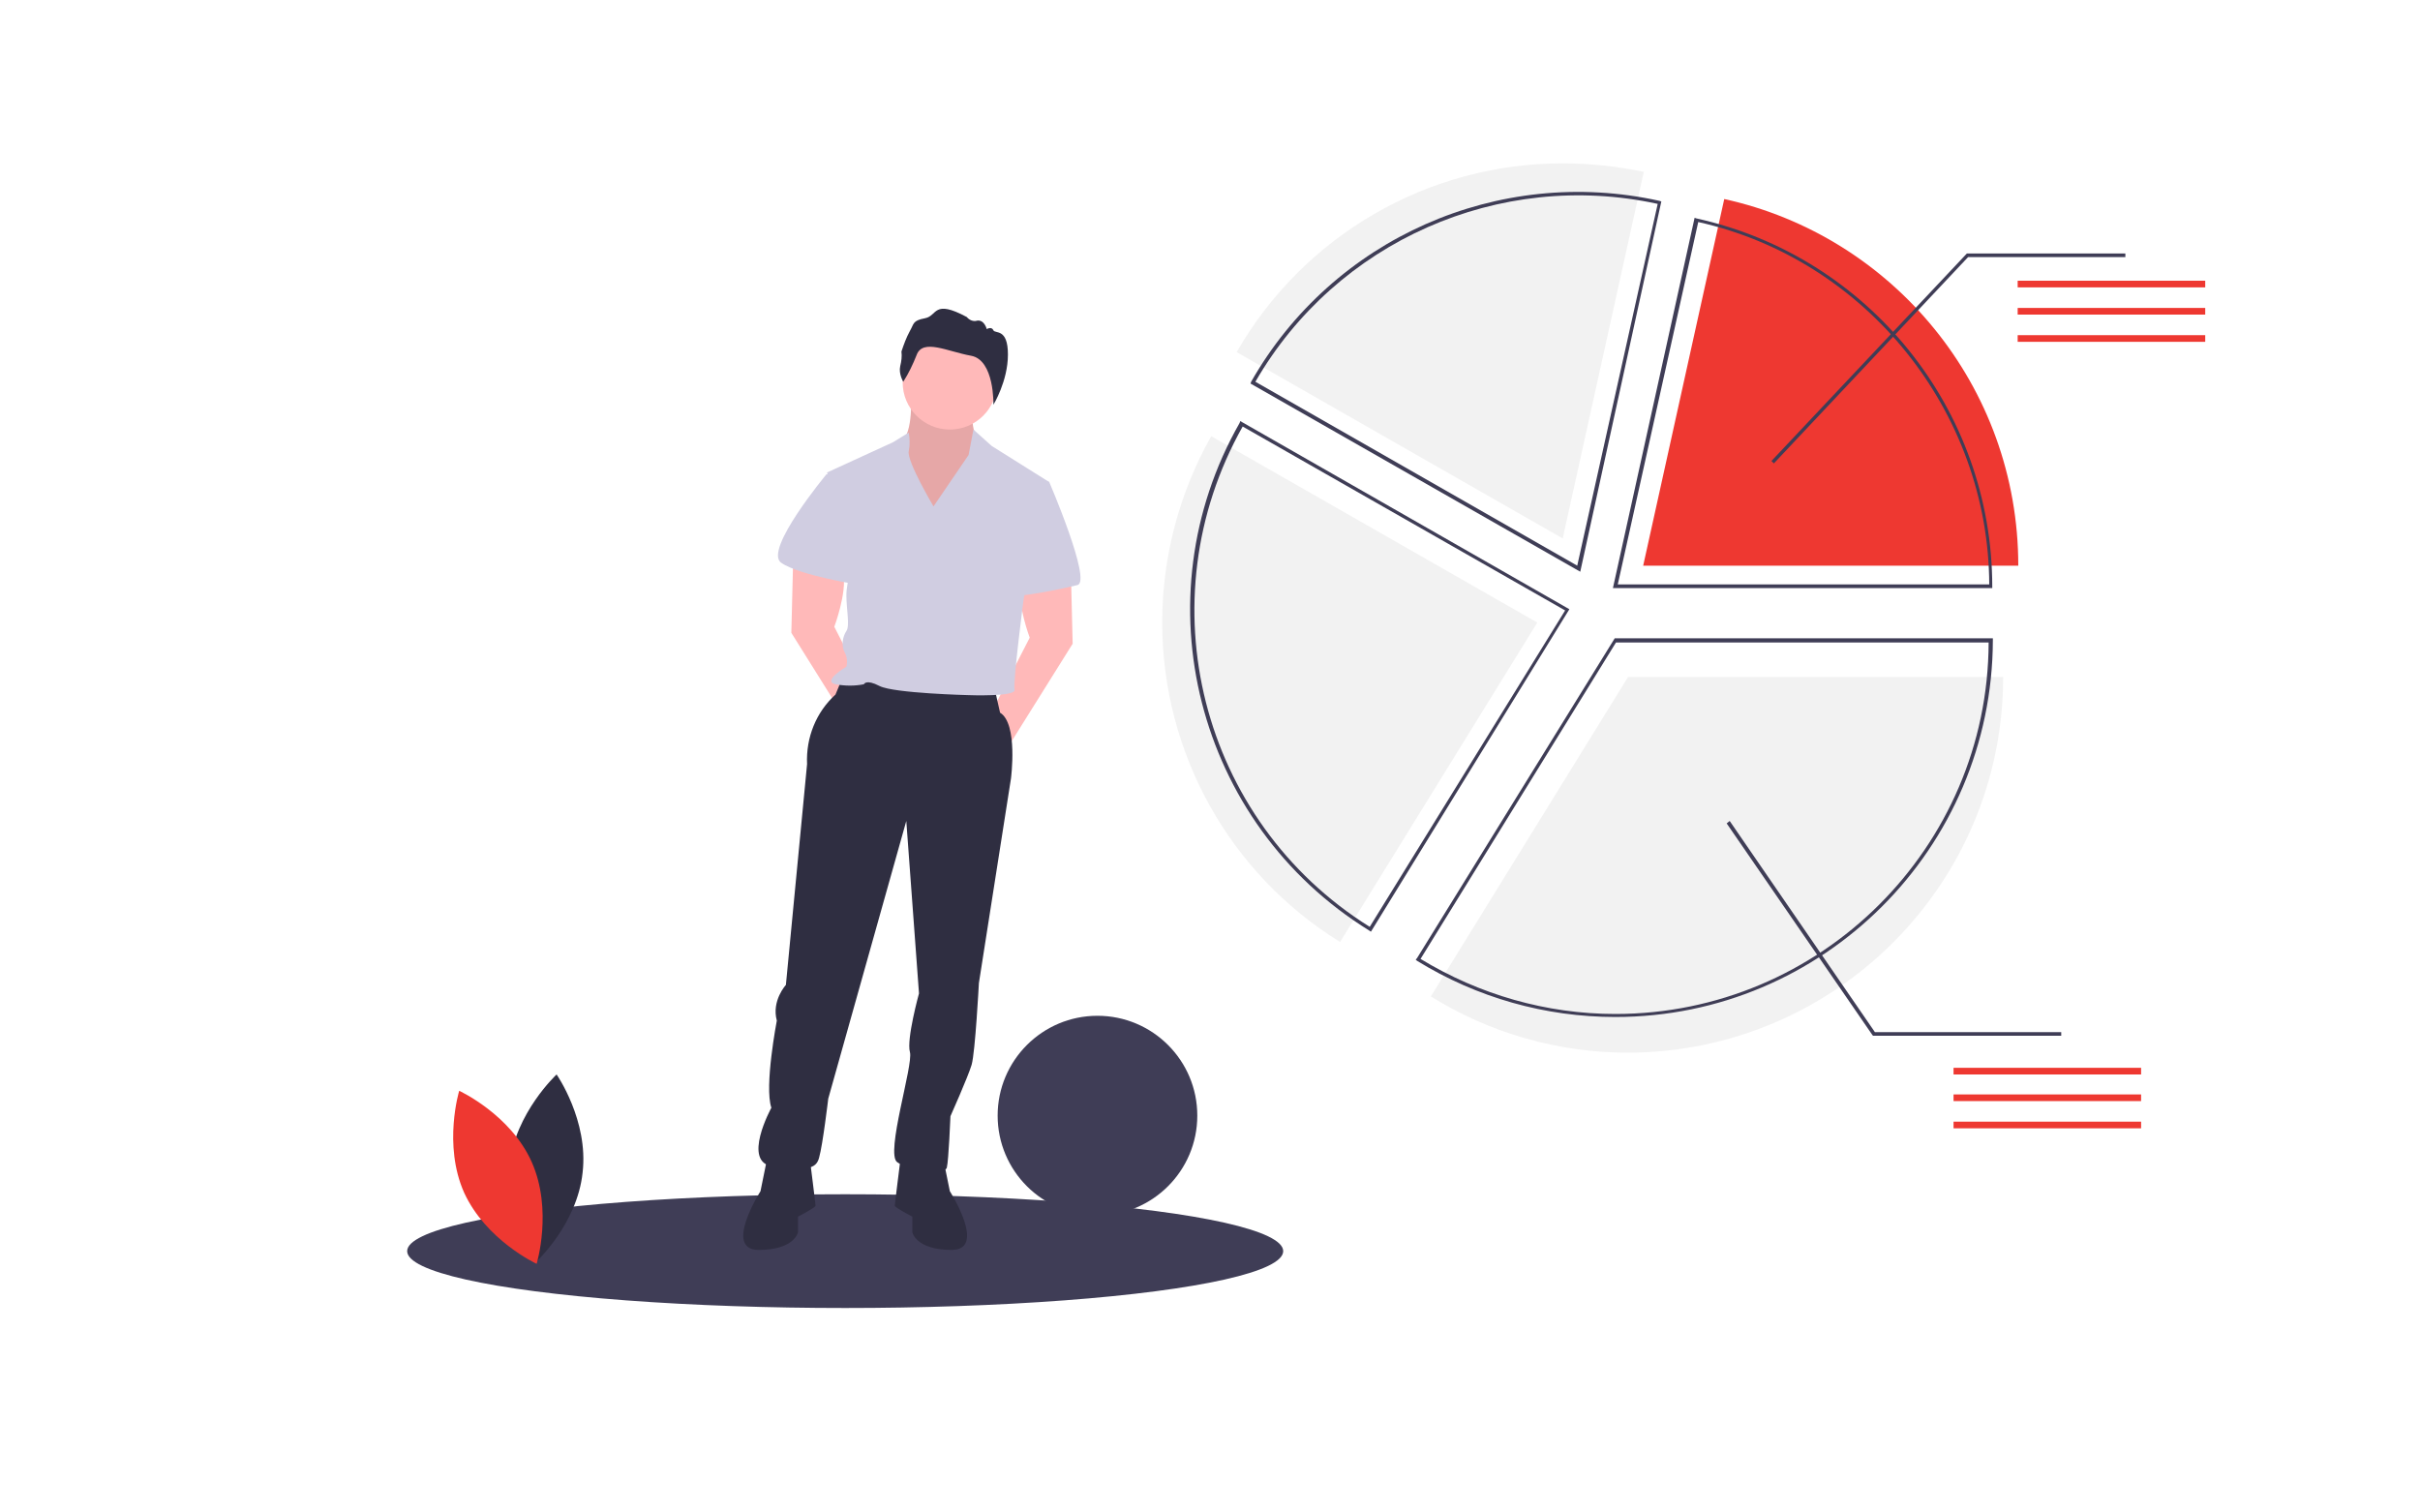 <?xml version="1.0" encoding="UTF-8"?> <!-- Generator: Adobe Illustrator 24.1.2, SVG Export Plug-In . SVG Version: 6.00 Build 0) --> <svg xmlns="http://www.w3.org/2000/svg" xmlns:xlink="http://www.w3.org/1999/xlink" version="1.1" id="baba1a6e-b9a0-45cd-92f7-13efe2c0b468" x="0px" y="0px" viewBox="0 0 400 250" style="enable-background:new 0 0 400 250;" xml:space="preserve"> <style type="text/css"> .st0{fill:#3F3D56;} .st1{fill:#F2F2F2;} .st2{fill:#FFB9B9;} .st3{opacity:0.1;enable-background:new ;} .st4{fill:#2F2E41;} .st5{fill:#D0CDE1;} .st6{fill:#EE3831;} </style> <g> <ellipse class="st0" cx="139.7" cy="206.8" rx="72.4" ry="9.4"></ellipse> <path class="st1" d="M331.1,111.9h-62l-32.6,52.8c9.8,6.1,21.1,9.3,32.6,9.3C303.4,173.9,331.1,146.1,331.1,111.9z"></path> <circle class="st0" cx="181.4" cy="184.4" r="16.5"></circle> <path class="st2" d="M150.5,64.6c0,0,0.6,5.9-1.2,8.2c-1.8,2.4,4.4,17.1,4.4,17.1l8.8-16.5c0,0-2.9-1.8-1.2-6.8L150.5,64.6z"></path> <path class="st3" d="M150.5,64.6c0,0,0.6,5.9-1.2,8.2c-1.8,2.4,4.4,17.1,4.4,17.1l8.8-16.5c0,0-2.9-1.8-1.2-6.8L150.5,64.6z"></path> <path class="st2" d="M177,94.3l0.3,12.1l-11.2,17.9l-2.1-6.8l6.2-12.1c0,0-2.1-5.6-1.5-8.8C169.3,93.4,177,94.3,177,94.3z"></path> <path class="st2" d="M131.1,92.5l-0.3,12.1l11.2,17.9l2.1-6.8l-6.2-12.1c0,0,2.1-5.6,1.5-8.8C138.7,91.6,131.1,92.5,131.1,92.5z"></path> <path class="st4" d="M139.3,111.9l-1.2,2.9c-3.2,2.9-4.9,7.1-4.7,11.5l-3.5,36.5c0,0-2.4,2.6-1.5,5.9c0,0-2.1,10.9-0.9,14.4 c0,0-5,9.1,0.3,9.7s7.1,0.6,7.6-1.5c0.6-2.1,1.5-9.7,1.5-9.7l12.9-45.9l2.1,28.5c0,0-2.1,7.6-1.5,9.7c0.6,2.1-4.1,16.8-2.1,18.2 c2.1,1.5,7.9,2.1,8.2,0.9c0.3-1.2,0.6-8.5,0.6-8.5s2.9-6.5,3.5-8.5c0.6-2.1,1.2-13.5,1.2-13.5l5.3-33.8c0,0,1.2-9.1-1.8-10.9 l-1.2-5.3L139.3,111.9z"></path> <path class="st4" d="M126.9,191l-1.2,5.9c0,0-6.2,9.7-0.3,9.7c5.9,0,6.5-2.9,6.5-2.9v-2.6c0,0,2.9-1.5,2.9-1.8s-0.9-7.4-0.9-7.4 L126.9,191z"></path> <path class="st4" d="M155.8,191l1.2,5.9c0,0,6.2,9.7,0.3,9.7c-5.9,0-6.5-2.9-6.5-2.9v-2.6c0,0-2.9-1.5-2.9-1.8s0.9-7.4,0.9-7.4 L155.8,191z"></path> <circle class="st2" cx="157" cy="63.2" r="7.8"></circle> <path class="st5" d="M154.3,83.7c0,0-4.4-7.4-4.1-9.1c0.2-1,0.2-2,0-3.1l-2.6,1.6l-10.9,5l4.4,14.7c0,0-1.2,3.2-1.2,5.6 c0,2.4,0.6,5,0,5.9c-0.6,0.9-0.9,2.4-0.3,3.5c0.4,0.7,0.5,1.6,0.3,2.4c0,0-4.1,2.4-1.8,2.9c1.6,0.3,3.2,0.3,4.7,0 c0,0,0.3-0.9,2.6,0.3c2.4,1.2,14.7,1.5,14.7,1.5s7.9,0.3,7.6-0.9s1.5-15,1.5-15l4.1-19.4l-9.4-5.9l-3-2.7l-0.8,4.2L154.3,83.7z"></path> <path class="st5" d="M138.7,78.4h-2.1c0,0-10.4,12.5-7.5,14.6s13.1,3.7,13.1,3.7S141.4,78.4,138.7,78.4z"></path> <path class="st5" d="M170.8,79.6h2.6c0,0,7.1,16.5,4.7,17.1s-10.9,2.4-10.9,1.5C167.2,97.2,170.8,79.6,170.8,79.6z"></path> <path class="st4" d="M149.3,63.1c0,0-0.8-1.3-0.5-2.6c0.2-0.8,0.3-1.6,0.2-2.4c0.4-1.2,0.8-2.3,1.4-3.4c0.7-1.2,0.4-1.7,2.5-2.1 s1.3-3.2,6.9-0.2c0.4,0.5,1.1,0.8,1.7,0.6c1.2-0.2,1.6,1.4,1.6,1.4s0.8-0.5,1.1,0.2c0.3,0.6,2.4-0.4,2.4,4s-2.4,8.3-2.4,8.3 s0.2-7.4-3.7-8.1c-3.9-0.7-8-2.9-9-0.1C150.9,60.2,150.2,61.7,149.3,63.1z"></path> <path class="st0" d="M267,168.1c-11.6,0-22.9-3.2-32.8-9.3l-0.2-0.2l0.2-0.2l32.7-52.9h62.5v0.3C329.3,140.2,301.4,168.1,267,168.1 z M234.8,158.5c9.7,5.9,20.8,9.1,32.2,9.1c33.9,0,61.6-27.5,61.7-61.4h-61.6L234.8,158.5z"></path> <path class="st1" d="M192.1,102.9c0,21.5,11.1,41.5,29.4,52.8l32.6-52.8l-53.9-30.8C194.9,81.5,192.1,92.1,192.1,102.9z"></path> <path class="st0" d="M226.6,154l-0.3-0.2c-28.6-17.7-38-54.8-21.4-83.9l0.1-0.3l54.4,31.1L226.6,154z M205.4,70.5 c-16.2,28.8-7,65.2,21,82.7l32.3-52.3L205.4,70.5z"></path> <path class="st6" d="M285,32.9l-13.4,60.6h62C333.6,63.8,312.8,39,285,32.9z"></path> <path class="st0" d="M329.3,97.2h-62.7L280.1,36l0.3,0.1c28.5,6.3,48.9,31.6,48.9,60.9V97.2z M267.4,96.6h61.4 c-0.1-28.5-20.3-53.7-48.1-59.9L267.4,96.6z"></path> <path class="st1" d="M258.3,27c-22.3,0-42.8,11.9-53.9,31.2L258.3,89l13.4-60.6C267.3,27.5,262.8,27,258.3,27z"></path> <path class="st0" d="M261.2,94.5l-54.5-31.1l0.1-0.3c13.5-23.7,40.9-35.8,67.5-29.9l0.3,0.1L261.2,94.5z M207.5,63.1l53.2,30.4 L274,33.7C247.8,28,220.9,39.9,207.5,63.1z"></path> <polygon class="st0" points="293.2,76.6 292.8,76.2 325.1,41.9 351.3,41.9 351.3,42.5 325.3,42.5 "></polygon> <rect x="333.5" y="46.4" class="st6" width="31" height="1.1"></rect> <rect x="333.5" y="50.9" class="st6" width="31" height="1.1"></rect> <rect x="333.5" y="55.4" class="st6" width="31" height="1.1"></rect> <rect x="322.9" y="176.5" class="st6" width="31" height="1.1"></rect> <rect x="322.9" y="180.9" class="st6" width="31" height="1.1"></rect> <rect x="322.9" y="185.4" class="st6" width="31" height="1.1"></rect> <polygon class="st0" points="340.7,171.2 309.6,171.2 309.5,171.1 285.4,136.1 285.9,135.7 309.9,170.6 340.7,170.6 "></polygon> <path class="st4" d="M84.2,192.5c-1,8.6,4.3,16.2,4.3,16.2s6.9-6.3,7.8-14.9c1-8.6-4.3-16.2-4.3-16.2S85.2,183.9,84.2,192.5z"></path> <path class="st6" d="M87.9,192.1c3.5,7.9,0.8,16.8,0.8,16.8s-8.4-3.9-12-11.8c-3.5-7.9-0.8-16.8-0.8-16.8S84.4,184.2,87.9,192.1z"></path> </g> </svg> 